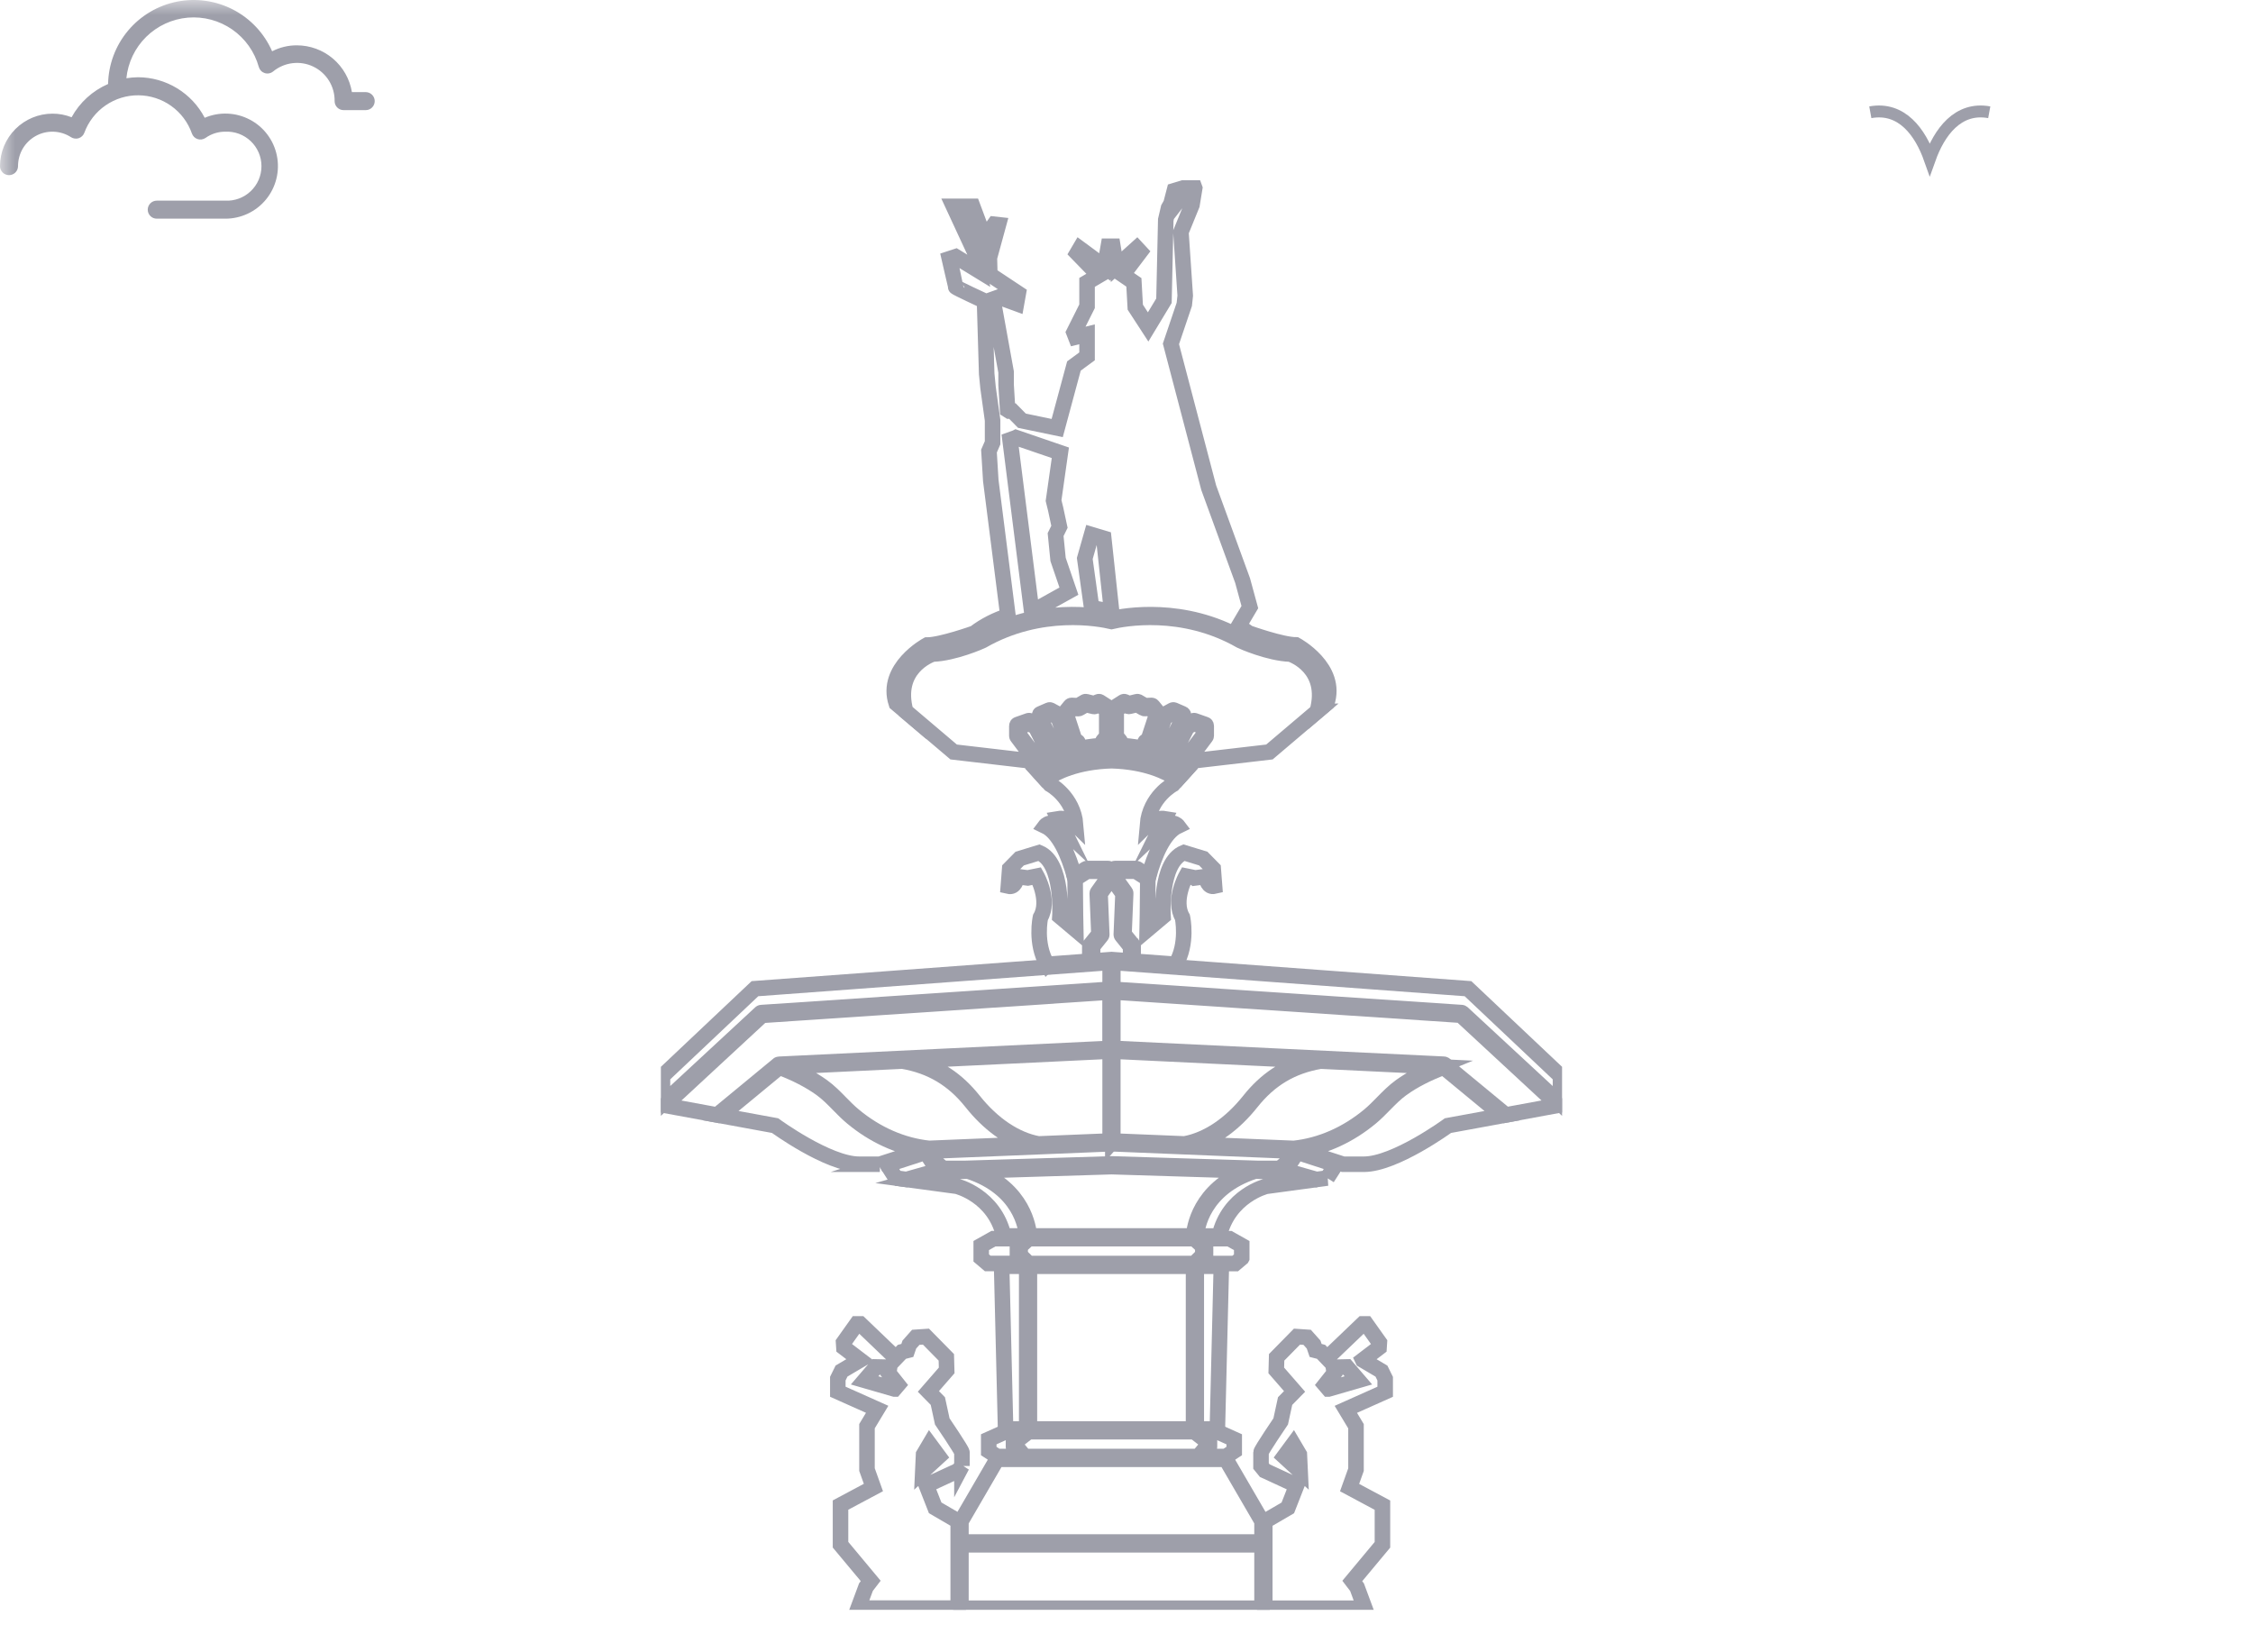 <svg width="75" height="55" viewBox="0 0 75 55" fill="none" xmlns="http://www.w3.org/2000/svg">
<mask id="mask0_1_4771" style="mask-type:alpha" maskUnits="userSpaceOnUse" x="0" y="0" width="75" height="55">
<rect width="75" height="55" fill="#D9D9D9"/>
</mask>
<g mask="url(#mask0_1_4771)">
<path d="M2.383 3.903C2.18 3.823 1.964 3.782 1.746 3.783C1.283 3.784 0.84 3.968 0.512 4.296C0.185 4.623 0.001 5.067 0 5.53C0 5.609 0.032 5.686 0.088 5.742C0.144 5.798 0.22 5.83 0.3 5.83C0.38 5.83 0.456 5.798 0.512 5.742C0.569 5.686 0.6 5.609 0.6 5.53C0.6 5.324 0.655 5.122 0.759 4.944C0.864 4.767 1.015 4.622 1.196 4.523C1.376 4.424 1.58 4.376 1.786 4.384C1.992 4.392 2.192 4.455 2.365 4.567C2.402 4.591 2.445 4.607 2.49 4.612C2.534 4.618 2.58 4.614 2.623 4.6C2.665 4.585 2.704 4.561 2.737 4.529C2.769 4.498 2.793 4.459 2.809 4.416C2.944 4.049 3.19 3.732 3.512 3.51C3.834 3.287 4.217 3.169 4.608 3.172C5 3.175 5.381 3.299 5.699 3.526C6.018 3.754 6.259 4.074 6.388 4.443C6.404 4.487 6.429 4.526 6.461 4.559C6.494 4.591 6.534 4.615 6.578 4.63C6.622 4.644 6.668 4.648 6.714 4.641C6.76 4.634 6.804 4.617 6.842 4.591C7.033 4.455 7.261 4.383 7.496 4.383C7.651 4.376 7.807 4.399 7.953 4.453C8.099 4.507 8.233 4.591 8.346 4.698C8.459 4.805 8.549 4.935 8.611 5.078C8.672 5.221 8.704 5.375 8.704 5.531C8.704 5.687 8.672 5.841 8.611 5.985C8.549 6.128 8.459 6.257 8.346 6.364C8.233 6.472 8.099 6.555 7.953 6.609C7.807 6.663 7.651 6.687 7.496 6.679H5.218C5.139 6.679 5.062 6.711 5.006 6.767C4.95 6.823 4.918 6.899 4.918 6.979C4.918 7.059 4.95 7.135 5.006 7.191C5.062 7.248 5.139 7.279 5.218 7.279H7.496C7.756 7.28 8.012 7.223 8.247 7.113C8.483 7.002 8.69 6.841 8.855 6.64C9.02 6.439 9.138 6.204 9.2 5.952C9.263 5.7 9.269 5.437 9.217 5.182C9.166 4.927 9.058 4.687 8.902 4.48C8.746 4.272 8.546 4.101 8.315 3.981C8.085 3.86 7.831 3.792 7.572 3.782C7.312 3.771 7.053 3.819 6.815 3.921C6.603 3.515 6.284 3.175 5.893 2.937C5.501 2.699 5.052 2.572 4.594 2.571C4.464 2.573 4.335 2.584 4.207 2.604C4.26 2.082 4.493 1.594 4.867 1.226C5.241 0.858 5.732 0.632 6.255 0.587C6.778 0.543 7.3 0.683 7.731 0.982C8.162 1.282 8.475 1.723 8.615 2.229C8.629 2.277 8.654 2.32 8.688 2.356C8.723 2.392 8.766 2.418 8.813 2.433C8.86 2.448 8.911 2.451 8.959 2.441C9.008 2.432 9.054 2.41 9.092 2.379C9.277 2.227 9.501 2.131 9.738 2.103C9.975 2.074 10.216 2.114 10.431 2.218C10.646 2.322 10.827 2.485 10.953 2.689C11.078 2.892 11.143 3.127 11.139 3.366C11.139 3.446 11.17 3.522 11.226 3.578C11.283 3.635 11.359 3.666 11.439 3.666H12.174C12.253 3.666 12.33 3.635 12.386 3.578C12.442 3.522 12.474 3.446 12.474 3.366C12.474 3.287 12.442 3.21 12.386 3.154C12.33 3.098 12.253 3.066 12.174 3.066H11.715C11.643 2.632 11.419 2.236 11.084 1.951C10.748 1.666 10.322 1.509 9.881 1.509C9.595 1.508 9.313 1.576 9.059 1.707C8.798 1.112 8.342 0.623 7.766 0.323C7.189 0.022 6.528 -0.072 5.89 0.055C5.253 0.182 4.678 0.523 4.261 1.022C3.844 1.52 3.61 2.146 3.598 2.796C3.081 3.02 2.653 3.41 2.383 3.903Z" fill="#9E9FAA"/>
<path d="M62.261 3.737C63.314 3.545 63.928 4.412 64.24 5.294C64.556 4.408 65.172 3.545 66.22 3.737" stroke="#9E9FAA" stroke-width="0.396" stroke-miterlimit="10"/>
<g clip-path="url(#clip0_1_4771)">
<path d="M32.417 36.64C33.046 37.429 33.809 37.94 34.567 38.078L36.955 37.98V34.989L30.401 35.303C31.216 35.511 31.863 35.941 32.416 36.639L32.417 36.64Z" stroke="#9E9FAA" stroke-width="0.517" stroke-miterlimit="10"/>
<path d="M33.413 41.141H34.176C34.157 40.879 33.974 39.55 32.23 38.983H32.147L31.408 39.006L30.403 39.291L31.853 39.487C31.853 39.487 33.105 39.795 33.413 41.14V41.141Z" stroke="#9E9FAA" stroke-width="0.517" stroke-miterlimit="10"/>
<path d="M26.153 35.508C26.633 35.702 27.036 35.918 27.378 36.162C27.602 36.323 27.795 36.52 27.979 36.709C28.12 36.852 28.265 37 28.424 37.131C29.175 37.755 30.041 38.133 30.928 38.226L34.238 38.09C33.564 37.881 32.902 37.396 32.346 36.697C31.731 35.923 30.999 35.485 30.042 35.32L26.153 35.507V35.508Z" stroke="#9E9FAA" stroke-width="0.517" stroke-miterlimit="10"/>
<path d="M37 48.483H39.891L40.172 48.145V47.978L39.762 47.657H37H34.238L33.828 47.978V48.145L34.108 48.483H37Z" stroke="#9E9FAA" stroke-width="0.517" stroke-miterlimit="10"/>
<path d="M34.858 32.099L36.278 31.994V31.49C36.278 31.479 36.281 31.47 36.288 31.461L36.582 31.096L36.526 29.737C36.526 29.726 36.528 29.716 36.535 29.708L36.798 29.339L36.836 29.001H36.188L35.787 29.256C35.787 29.256 35.789 29.265 35.79 29.27C35.793 30.147 35.81 30.952 35.81 30.952L35.283 30.508C35.283 30.508 35.404 28.719 34.591 28.382L33.944 28.58L33.612 28.917L33.567 29.499C33.787 29.551 33.839 29.278 33.851 29.199L33.853 29.178L34.214 29.224L34.515 29.163C34.515 29.163 34.967 29.974 34.635 30.539C34.635 30.539 34.445 31.403 34.857 32.1L34.858 32.099Z" stroke="#9E9FAA" stroke-width="0.517" stroke-miterlimit="10"/>
<path d="M31.988 51.421V53.533H37H42.012V51.421H37H31.988Z" stroke="#9E9FAA" stroke-width="0.517" stroke-miterlimit="10"/>
<path d="M25.914 35.433C25.914 35.433 25.918 35.431 25.919 35.431C25.924 35.428 25.928 35.427 25.933 35.427L36.953 34.898V33.023L25.366 33.798L22.13 36.794L23.874 37.115L25.908 35.437C25.908 35.437 25.912 35.435 25.914 35.433Z" stroke="#9E9FAA" stroke-width="0.517" stroke-miterlimit="10"/>
<path d="M34.737 25.868C35.086 25.623 35.802 25.262 37 25.228C38.198 25.262 38.914 25.623 39.263 25.868L39.485 25.622C39.081 25.324 38.302 24.927 37 24.889C35.698 24.926 34.92 25.324 34.515 25.622L34.737 25.868Z" stroke="#9E9FAA" stroke-width="0.517" stroke-miterlimit="10"/>
<path d="M35.12 25.079C35.111 25.086 35.102 25.089 35.092 25.089H34.889C34.865 25.089 34.845 25.071 34.843 25.047L34.833 24.908L34.471 24.195L34.252 24.085L33.94 24.194V24.479L34.645 25.417C35.066 25.151 35.752 24.865 36.794 24.807L36.717 24.72C36.702 24.703 36.701 24.677 36.717 24.66L36.842 24.512V23.625L36.578 23.456L36.441 23.515C36.433 23.519 36.422 23.519 36.413 23.517L36.148 23.453L35.926 23.582C35.919 23.586 35.91 23.588 35.902 23.588L35.688 23.577L35.504 23.804L35.773 24.625L35.867 24.685C35.885 24.696 35.893 24.718 35.886 24.738L35.847 24.857C35.841 24.875 35.824 24.888 35.804 24.888H35.544C35.519 24.888 35.499 24.868 35.499 24.842V24.65L35.225 23.883L34.944 23.73L34.697 23.836V24.058L35.072 24.812L35.222 24.927C35.234 24.936 35.24 24.95 35.24 24.963C35.24 24.977 35.234 24.991 35.222 25L35.121 25.081L35.12 25.079Z" stroke="#9E9FAA" stroke-width="0.517" stroke-miterlimit="10"/>
<path d="M29.82 39.213L30.176 39.261L31.315 38.937C31.195 38.855 30.942 38.654 30.86 38.341L29.538 38.77L29.821 39.213H29.82Z" stroke="#9E9FAA" stroke-width="0.517" stroke-miterlimit="10"/>
<path d="M29.289 38.754L30.719 38.291C29.886 38.163 29.076 37.79 28.368 37.202C28.206 37.068 28.059 36.918 27.917 36.773C27.734 36.586 27.545 36.394 27.327 36.237C26.95 35.967 26.497 35.733 25.945 35.524L23.992 37.136L25.801 37.468C25.801 37.468 27.562 38.754 28.601 38.754H29.29H29.289Z" stroke="#9E9FAA" stroke-width="0.517" stroke-miterlimit="10"/>
<path d="M25.346 33.706L36.955 32.93V32.037L25.132 32.91L22.053 35.817V36.742L25.319 33.717C25.326 33.71 25.336 33.706 25.346 33.706Z" stroke="#9E9FAA" stroke-width="0.517" stroke-miterlimit="10"/>
<path d="M34.268 42.15V47.566H37H39.732V42.15H37H34.268Z" stroke="#9E9FAA" stroke-width="0.517" stroke-miterlimit="10"/>
<path d="M33.475 47.566H34.178V42.15H33.343L33.475 47.566Z" stroke="#9E9FAA" stroke-width="0.517" stroke-miterlimit="10"/>
<path d="M33.99 48.483L33.749 48.192C33.742 48.183 33.738 48.173 33.738 48.162V47.956C33.738 47.942 33.744 47.928 33.756 47.919L34.091 47.657H33.478L32.914 47.91V48.3L33.194 48.483H33.99Z" stroke="#9E9FAA" stroke-width="0.517" stroke-miterlimit="10"/>
<path d="M34.112 42.058L33.883 41.831C33.874 41.822 33.869 41.81 33.869 41.797V41.468C33.869 41.455 33.874 41.442 33.884 41.434L34.105 41.231H33.071L32.664 41.46V41.873L32.881 42.057H34.111L34.112 42.058Z" stroke="#9E9FAA" stroke-width="0.517" stroke-miterlimit="10"/>
<path d="M32.022 48.799V48.346C32.022 48.278 31.367 47.314 31.367 47.314L31.22 46.637L30.905 46.316L31.514 45.617L31.502 45.181L30.824 44.492L30.485 44.515L30.271 44.756L30.204 44.952L30.023 44.998L29.824 45.206L28.635 44.068H28.522L28.082 44.687L28.093 44.858L28.635 45.271L28.014 45.638L27.89 45.89V46.326L29.2 46.911L28.861 47.473V48.918L29.075 49.515L27.98 50.099V51.419L28.985 52.624L28.827 52.83L28.567 53.529H31.898V50.638L31.131 50.191L30.837 49.441L31.898 48.951L32.023 48.797L32.022 48.799ZM29.775 46.235L28.782 45.948L29.166 45.501L29.614 45.511L29.584 45.707L29.894 46.097L29.776 46.235H29.775ZM30.719 48.974L30.745 48.415L30.948 48.071L31.253 48.484L30.719 48.974Z" stroke="#9E9FAA" stroke-width="0.517" stroke-miterlimit="10"/>
<path d="M37.045 37.98L39.433 38.078C40.192 37.94 40.954 37.429 41.583 36.64C42.136 35.943 42.783 35.512 43.598 35.304L37.044 34.99V37.981L37.045 37.98Z" stroke="#9E9FAA" stroke-width="0.517" stroke-miterlimit="10"/>
<path d="M37.632 31.507L37.338 31.141C37.331 31.133 37.327 31.122 37.327 31.11L37.383 29.75L37.121 29.384C37.117 29.377 37.114 29.37 37.113 29.362L37.068 28.961C37.066 28.948 37.07 28.935 37.079 28.926C37.088 28.916 37.1 28.911 37.113 28.911H37.825C37.833 28.911 37.841 28.913 37.849 28.917L38.238 29.165C38.428 28.486 38.74 27.72 39.214 27.495C39.214 27.495 39.008 27.221 38.605 27.603L38.778 27.251C38.778 27.251 38.458 27.195 38.196 27.453C38.273 26.526 39.049 26.109 39.049 26.109L39.202 25.94C38.858 25.705 38.157 25.355 37.002 25.322C35.847 25.355 35.146 25.705 34.802 25.94L34.955 26.109C34.955 26.109 35.731 26.526 35.808 27.453C35.546 27.195 35.227 27.251 35.227 27.251L35.4 27.603C34.995 27.221 34.791 27.495 34.791 27.495C35.264 27.72 35.576 28.486 35.766 29.165L36.156 28.917C36.163 28.913 36.171 28.911 36.18 28.911H36.891C36.904 28.911 36.917 28.916 36.925 28.926C36.934 28.935 36.938 28.948 36.937 28.961L36.891 29.362C36.891 29.37 36.887 29.377 36.883 29.384L36.621 29.75L36.677 31.11C36.677 31.121 36.674 31.133 36.666 31.141L36.372 31.507V31.988L37.004 31.941L37.637 31.988V31.507H37.632Z" stroke="#9E9FAA" stroke-width="0.517" stroke-miterlimit="10"/>
<path d="M43.598 39.292L42.593 39.007L41.854 38.984H41.772C40.027 39.55 39.844 40.879 39.825 41.142H40.588C40.897 39.797 42.149 39.489 42.149 39.489L43.598 39.293V39.292Z" stroke="#9E9FAA" stroke-width="0.517" stroke-miterlimit="10"/>
<path d="M46.02 36.708C46.206 36.52 46.397 36.324 46.621 36.162C46.963 35.917 47.366 35.702 47.846 35.508L43.957 35.321C42.999 35.486 42.268 35.923 41.653 36.698C41.097 37.397 40.435 37.882 39.761 38.091L43.071 38.227C43.957 38.133 44.823 37.756 45.575 37.132C45.733 37.001 45.878 36.853 46.02 36.709V36.708Z" stroke="#9E9FAA" stroke-width="0.517" stroke-miterlimit="10"/>
<path d="M39.785 29.223L40.146 29.177L40.148 29.198C40.159 29.278 40.212 29.55 40.432 29.497L40.387 28.916L40.055 28.579L39.408 28.381C38.595 28.718 38.716 30.507 38.716 30.507L38.189 30.951C38.189 30.951 38.206 30.145 38.209 29.269C38.21 29.265 38.211 29.26 38.212 29.255L37.811 29H37.163L37.201 29.338L37.465 29.707C37.471 29.715 37.474 29.725 37.473 29.736L37.417 31.095L37.711 31.46C37.717 31.468 37.721 31.478 37.721 31.489V31.993L39.141 32.098C39.552 31.401 39.363 30.537 39.363 30.537C39.031 29.971 39.483 29.161 39.483 29.161L39.784 29.222L39.785 29.223Z" stroke="#9E9FAA" stroke-width="0.517" stroke-miterlimit="10"/>
<path d="M37.045 33.021V34.896L48.065 35.425C48.071 35.425 48.076 35.428 48.08 35.428C48.081 35.428 48.083 35.431 48.084 35.431C48.087 35.432 48.089 35.433 48.091 35.435L50.125 37.113L51.869 36.792L48.631 33.793L37.044 33.019L37.045 33.021Z" stroke="#9E9FAA" stroke-width="0.517" stroke-miterlimit="10"/>
<path d="M43.851 23.676C44.239 22.256 43.06 21.809 42.953 21.772C42.231 21.747 41.343 21.349 41.302 21.329C39.354 20.213 37.383 20.596 37 20.686C36.617 20.596 34.646 20.213 32.698 21.329C32.657 21.349 31.769 21.746 31.047 21.772C30.94 21.809 29.762 22.256 30.149 23.676L31.746 25.031L34.245 25.322L34.449 25.549C34.486 25.521 34.525 25.494 34.569 25.465L33.859 24.519C33.853 24.512 33.85 24.501 33.85 24.491V24.159C33.85 24.14 33.862 24.121 33.88 24.116L34.241 23.989C34.253 23.985 34.266 23.986 34.276 23.991L34.524 24.118C34.533 24.122 34.54 24.13 34.544 24.138L34.917 24.872C34.92 24.878 34.921 24.884 34.922 24.889L34.931 24.997H35.076L35.12 24.962L35.009 24.877C35.004 24.872 34.999 24.867 34.996 24.86L34.612 24.087C34.609 24.08 34.607 24.073 34.607 24.067V23.803C34.607 23.784 34.617 23.767 34.634 23.761L34.928 23.634C34.94 23.629 34.954 23.63 34.967 23.636L35.282 23.808C35.292 23.813 35.299 23.822 35.303 23.833L35.585 24.624C35.585 24.624 35.588 24.635 35.588 24.64V24.794H35.77L35.788 24.74L35.711 24.691C35.702 24.686 35.695 24.677 35.692 24.666L35.41 23.806C35.405 23.791 35.408 23.775 35.419 23.762L35.633 23.498C35.642 23.487 35.656 23.481 35.67 23.481L35.894 23.491L36.119 23.36C36.129 23.355 36.142 23.353 36.152 23.356L36.42 23.422L36.565 23.358C36.579 23.352 36.594 23.354 36.607 23.362L36.912 23.557C36.925 23.566 36.933 23.581 36.933 23.596V24.525C36.933 24.535 36.929 24.546 36.923 24.555L36.813 24.684L36.913 24.798C36.943 24.797 36.972 24.796 37.002 24.795C37.032 24.795 37.061 24.797 37.091 24.798L37.191 24.684L37.081 24.555C37.074 24.546 37.071 24.535 37.071 24.525V23.596C37.071 23.579 37.079 23.566 37.092 23.557L37.397 23.362C37.41 23.353 37.425 23.352 37.439 23.358L37.584 23.422L37.852 23.356C37.863 23.353 37.875 23.356 37.885 23.36L38.11 23.491L38.334 23.481C38.348 23.481 38.362 23.486 38.371 23.498L38.586 23.762C38.595 23.774 38.598 23.791 38.594 23.806L38.312 24.666C38.309 24.676 38.303 24.684 38.293 24.691L38.216 24.74L38.234 24.794H38.416V24.64C38.416 24.64 38.416 24.63 38.419 24.624L38.7 23.833C38.705 23.822 38.712 23.813 38.722 23.808L39.037 23.636C39.049 23.63 39.064 23.629 39.076 23.634L39.37 23.761C39.387 23.768 39.397 23.784 39.397 23.803V24.067C39.397 24.074 39.395 24.08 39.392 24.087L39.008 24.86C39.005 24.867 39 24.872 38.995 24.877L38.884 24.962L38.928 24.997H39.073L39.082 24.889C39.082 24.883 39.084 24.878 39.087 24.872L39.46 24.138C39.464 24.13 39.471 24.122 39.48 24.118L39.728 23.991C39.738 23.986 39.751 23.985 39.763 23.989L40.124 24.116C40.142 24.122 40.154 24.14 40.154 24.159V24.491C40.154 24.501 40.151 24.512 40.145 24.519L39.435 25.465C39.477 25.494 39.518 25.521 39.555 25.549L39.759 25.322L42.258 25.031L43.855 23.676H43.851Z" stroke="#9E9FAA" stroke-width="0.517" stroke-miterlimit="10"/>
<path d="M37.205 24.805C38.247 24.863 38.933 25.149 39.354 25.415L40.059 24.476V24.192L39.747 24.083L39.528 24.193L39.166 24.905L39.156 25.045C39.154 25.069 39.135 25.087 39.11 25.087H38.907C38.897 25.087 38.887 25.084 38.879 25.077L38.778 24.997C38.766 24.988 38.76 24.974 38.76 24.96C38.76 24.946 38.766 24.932 38.778 24.924L38.928 24.809L39.303 24.055V23.833L39.056 23.726L38.775 23.88L38.501 24.647V24.839C38.501 24.865 38.481 24.885 38.456 24.885H38.196C38.177 24.885 38.159 24.872 38.153 24.854L38.114 24.735C38.108 24.715 38.115 24.693 38.133 24.681L38.227 24.621L38.496 23.8L38.312 23.574L38.098 23.585C38.09 23.585 38.081 23.583 38.074 23.578L37.852 23.45L37.587 23.514C37.578 23.516 37.568 23.515 37.559 23.512L37.422 23.453L37.158 23.621V24.509L37.283 24.657C37.298 24.674 37.298 24.7 37.283 24.717L37.206 24.804L37.205 24.805Z" stroke="#9E9FAA" stroke-width="0.517" stroke-miterlimit="10"/>
<path d="M44.181 39.213L44.464 38.77L43.142 38.341C43.06 38.654 42.807 38.855 42.687 38.937L43.826 39.261L44.182 39.213H44.181Z" stroke="#9E9FAA" stroke-width="0.517" stroke-miterlimit="10"/>
<path d="M42.588 38.892C42.647 38.856 42.966 38.653 43.054 38.318L37 38.071L30.946 38.318C31.035 38.654 31.353 38.858 31.412 38.892H32.144L37 38.743L41.856 38.892H42.588Z" stroke="#9E9FAA" stroke-width="0.517" stroke-miterlimit="10"/>
<path d="M46.674 36.237C46.456 36.394 46.267 36.587 46.084 36.773C45.942 36.918 45.795 37.068 45.633 37.202C44.924 37.79 44.115 38.163 43.282 38.291L44.712 38.754H45.401C46.44 38.754 48.201 37.468 48.201 37.468L50.01 37.136L48.057 35.524C47.505 35.733 47.052 35.967 46.675 36.237H46.674Z" stroke="#9E9FAA" stroke-width="0.517" stroke-miterlimit="10"/>
<path d="M37 48.576H33.189L31.988 50.641V51.329H37H42.012V50.641L40.811 48.576H37Z" stroke="#9E9FAA" stroke-width="0.517" stroke-miterlimit="10"/>
<path d="M48.868 32.91L37.045 32.037V32.93L48.654 33.706C48.664 33.706 48.674 33.711 48.681 33.717L51.947 36.742V35.817L48.868 32.91Z" stroke="#9E9FAA" stroke-width="0.517" stroke-miterlimit="10"/>
<path d="M40.04 41.489L39.76 41.232H37H34.24L33.96 41.489V41.779L34.242 42.058H37H39.758L40.04 41.779V41.489Z" stroke="#9E9FAA" stroke-width="0.517" stroke-miterlimit="10"/>
<path d="M40.657 42.15H39.823V47.566H40.525L40.657 42.15Z" stroke="#9E9FAA" stroke-width="0.517" stroke-miterlimit="10"/>
<path d="M41.527 38.973L37 38.834L32.473 38.973C34.078 39.596 34.248 40.881 34.266 41.141H39.734C39.752 40.881 39.922 39.596 41.527 38.973Z" stroke="#9E9FAA" stroke-width="0.517" stroke-miterlimit="10"/>
<path d="M41.086 48.3V47.91L40.522 47.657H39.909L40.244 47.919C40.256 47.928 40.262 47.942 40.262 47.956V48.162C40.262 48.172 40.258 48.183 40.251 48.192L40.01 48.483H40.806L41.086 48.3Z" stroke="#9E9FAA" stroke-width="0.517" stroke-miterlimit="10"/>
<path d="M41.336 41.874V41.461L40.929 41.232H39.895L40.116 41.435C40.126 41.443 40.131 41.456 40.131 41.469V41.798C40.131 41.811 40.126 41.823 40.117 41.832L39.888 42.059H41.118L41.335 41.876L41.336 41.874Z" stroke="#9E9FAA" stroke-width="0.517" stroke-miterlimit="10"/>
<path d="M45.365 45.271L45.907 44.858L45.918 44.687L45.478 44.068H45.365L44.176 45.206L43.977 44.998L43.796 44.952L43.729 44.756L43.514 44.515L43.175 44.492L42.498 45.181L42.486 45.617L43.095 46.316L42.78 46.637L42.633 47.314C42.633 47.314 41.978 48.278 41.978 48.346V48.799L42.103 48.953L43.164 49.443L42.87 50.193L42.103 50.64V53.532H45.434L45.174 52.832L45.016 52.626L46.02 51.421V50.102L44.926 49.517L45.14 48.92V47.475L44.801 46.913L46.111 46.328V45.892L45.987 45.64L45.366 45.273L45.365 45.271ZM42.746 48.484L43.051 48.071L43.254 48.415L43.28 48.974L42.746 48.484ZM44.225 46.235L44.107 46.097L44.417 45.707L44.387 45.511L44.835 45.501L45.219 45.948L44.226 46.235H44.225Z" stroke="#9E9FAA" stroke-width="0.517" stroke-miterlimit="10"/>
<path d="M30.03 23.576C29.716 22.135 31.011 21.688 31.025 21.684C31.029 21.683 31.033 21.681 31.038 21.681C31.743 21.659 32.649 21.253 32.658 21.249C34.596 20.138 36.56 20.493 37 20.593C37.44 20.493 39.405 20.139 41.342 21.249C41.352 21.253 42.256 21.659 42.962 21.681C42.967 21.681 42.971 21.681 42.975 21.684C42.989 21.688 44.284 22.135 43.97 23.576L44.166 23.41C44.558 22.232 43.142 21.467 43.142 21.467C42.675 21.467 41.562 21.069 41.562 21.069C41.455 20.987 41.344 20.912 41.23 20.845L41.606 20.209L41.365 19.325L40.237 16.235L38.979 11.447L39.424 10.132L39.455 9.841L39.312 7.722L39.68 6.82L39.771 6.262L39.696 6.056H39.598L39.47 6.362L39.192 6.721L39.252 6.438L39.199 6.315L39.093 6.347L38.98 6.782L38.898 6.927L38.807 7.318L38.747 10.011L38.22 10.883L37.792 10.225L37.746 9.399L37.378 9.147L37.958 8.382L37.845 8.26L37.159 8.879L37.047 8.197H36.895L36.775 8.886L35.947 8.275L35.857 8.428L36.579 9.17L36.187 9.4V10.195L35.75 11.067L35.81 11.221L36.187 11.128V11.862L35.75 12.183L35.193 14.248L34.019 14.004L33.703 13.683H33.598L33.543 13.648L33.492 12.812V12.384L33.053 9.96L33.251 9.889L33.838 10.104L33.898 9.767L32.95 9.139L32.936 8.581L33.237 7.48L33.102 7.465L32.774 7.924L32.379 6.868H32.266L32.538 8.015L31.86 6.868H31.74L32.538 8.589L32.613 9.033L31.815 8.544L31.604 8.613C31.604 8.613 31.815 9.531 31.815 9.553C31.815 9.576 32.774 10.021 32.774 10.021L32.846 12.445L32.891 12.904L33.042 13.99V14.74L32.922 15.016L32.982 15.995L33.554 20.497C33.161 20.628 32.779 20.814 32.441 21.074C32.441 21.074 31.327 21.472 30.86 21.472C30.86 21.472 29.446 22.237 29.836 23.415L30.033 23.582L30.03 23.576ZM36.337 17.795L36.743 17.917L36.999 20.301C36.842 20.318 36.621 20.306 36.337 20.212L36.111 18.59L36.337 17.795ZM33.824 14.567L35.298 15.072L35.072 16.663L35.14 16.939L35.268 17.536L35.14 17.795L35.222 18.622L35.583 19.677L34.756 20.137L34.724 20.248C34.596 20.261 34.468 20.278 34.337 20.301L33.623 14.639L33.822 14.568L33.824 14.567Z" stroke="#9E9FAA" stroke-width="0.517" stroke-miterlimit="10"/>
</g>
</g>
<defs>
<clipPath id="clip0_1_4771">
<rect width="30" height="47.586" fill="white" transform="translate(22 6)"/>
</clipPath>
</defs>
</svg>
